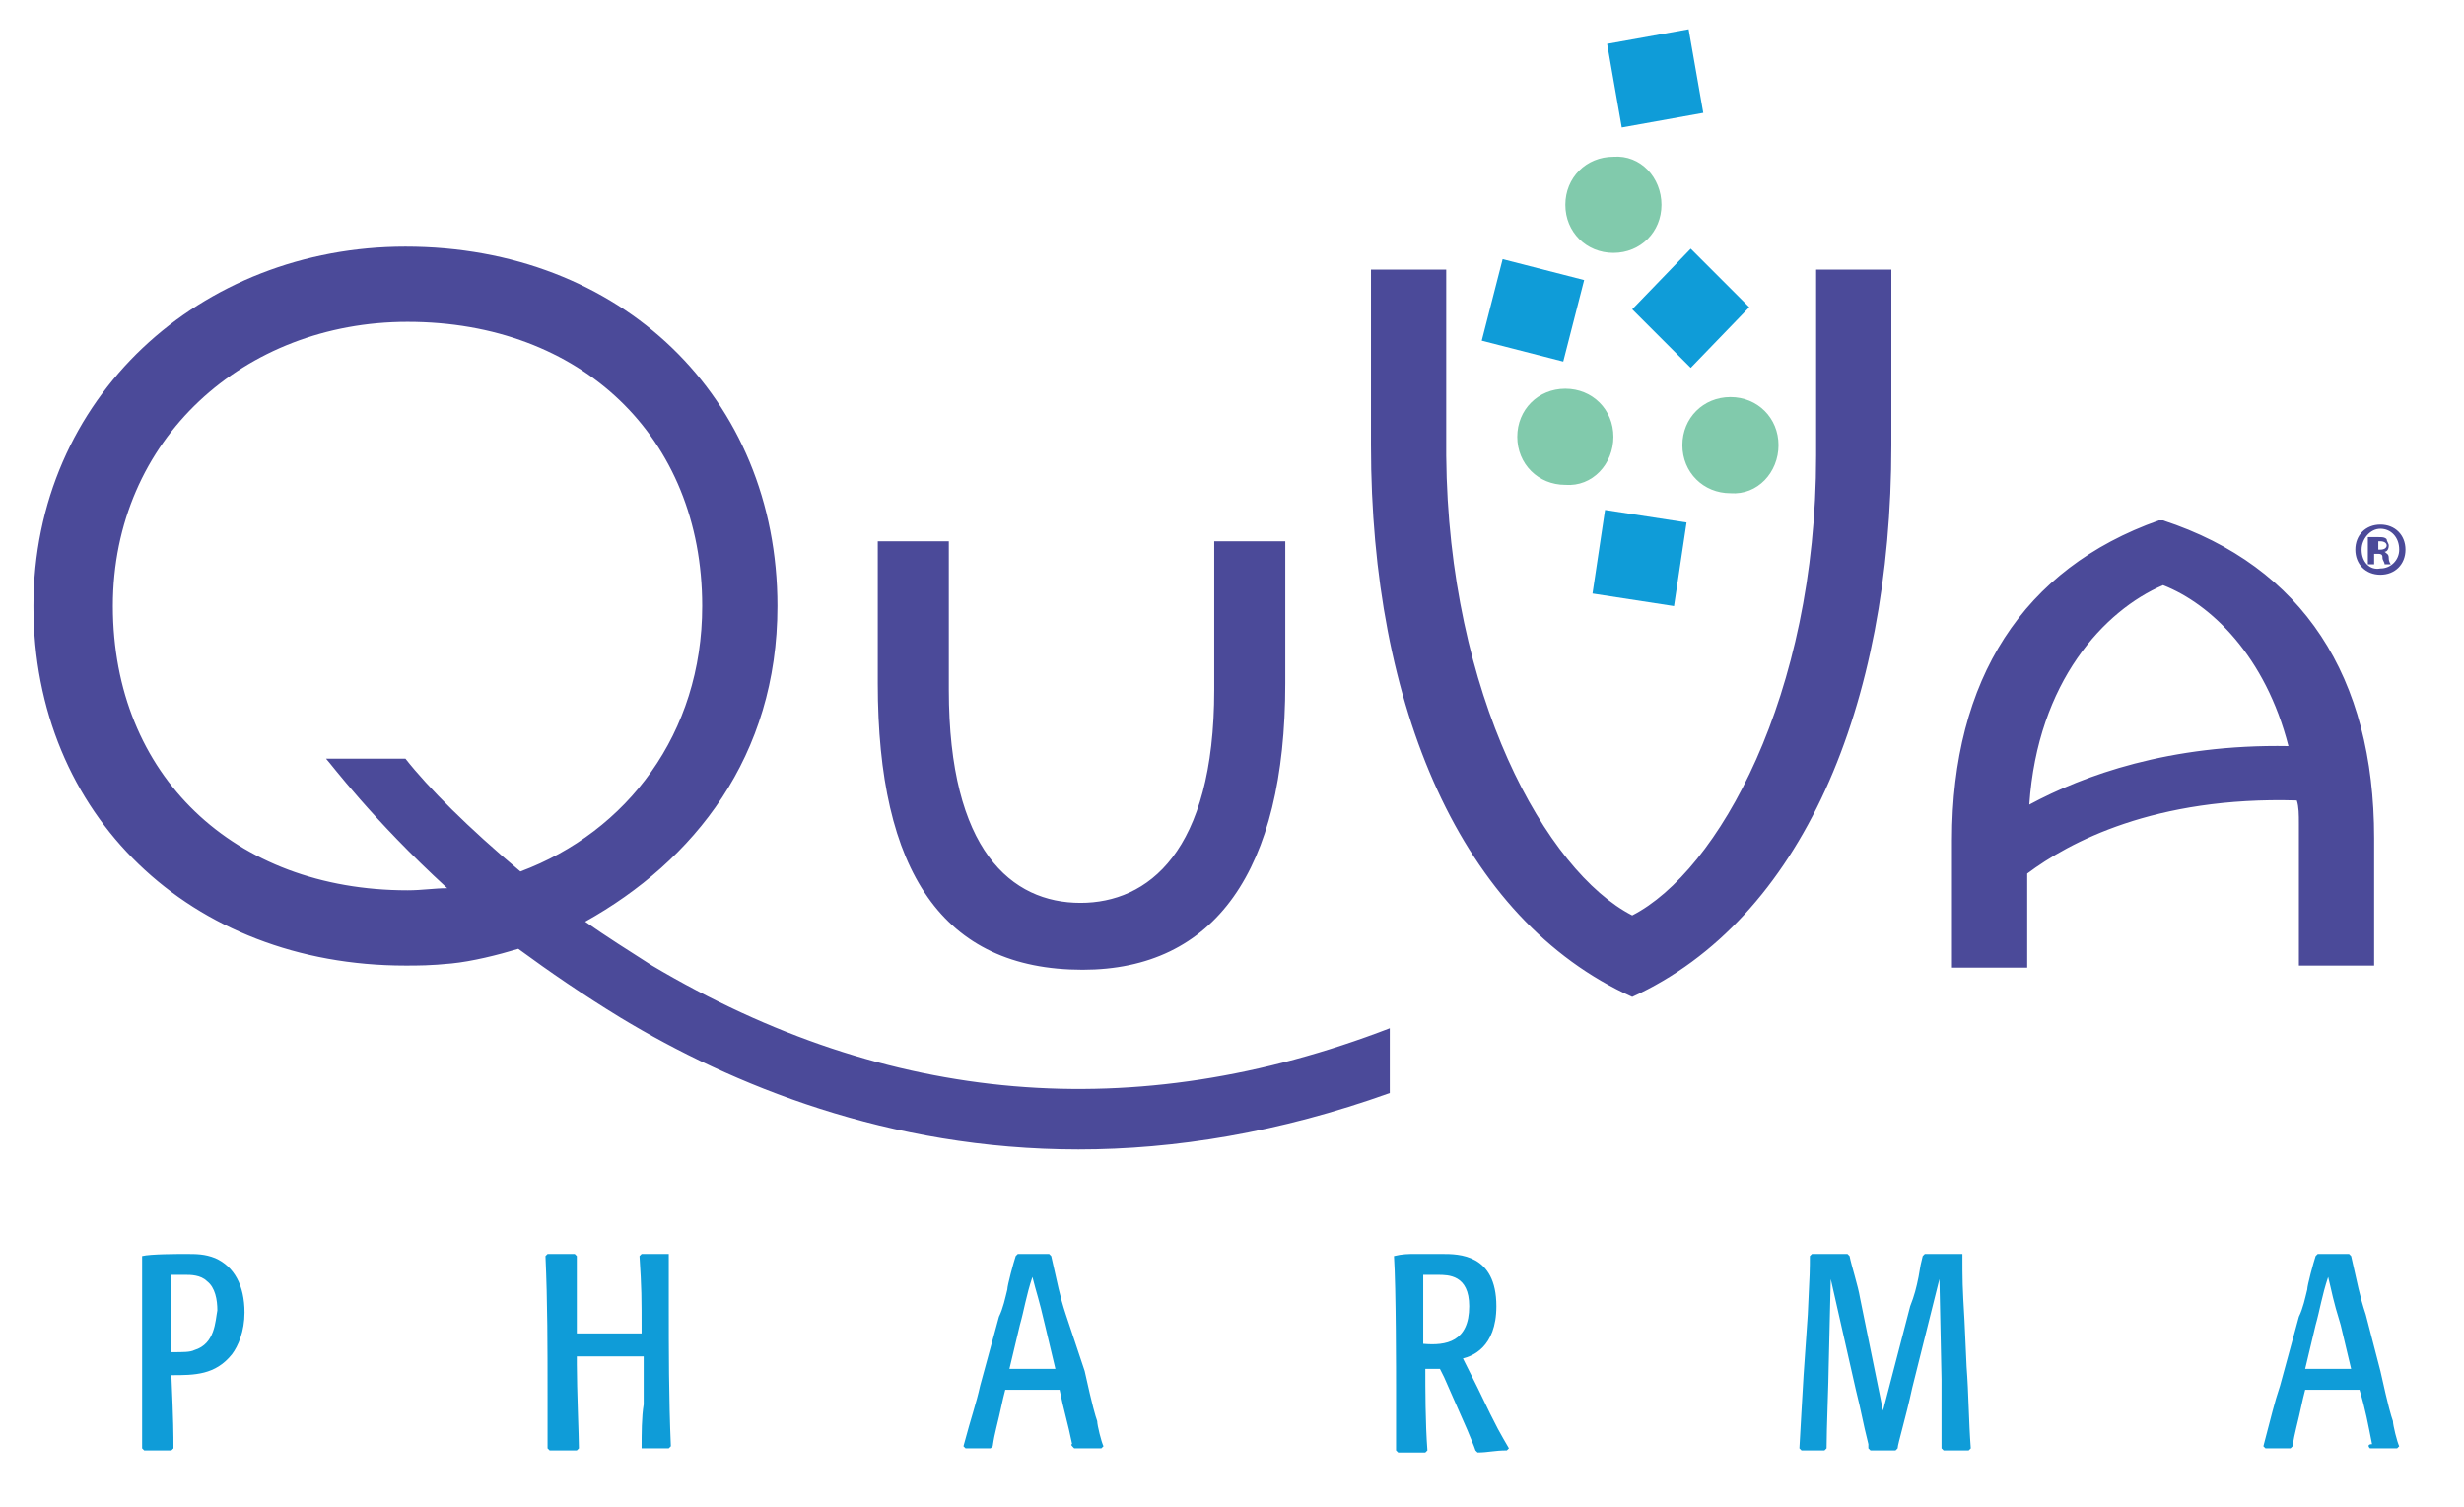 <?xml version="1.0" encoding="utf-8"?>
<!-- Generator: Adobe Illustrator 24.1.0, SVG Export Plug-In . SVG Version: 6.00 Build 0)  -->
<svg version="1.1" id="Layer_1" xmlns="http://www.w3.org/2000/svg" xmlns:xlink="http://www.w3.org/1999/xlink" x="0px" y="0px"
	 viewBox="0 0 117.9 72.1" style="enable-background:new 0 0 117.9 72.1;" xml:space="preserve">
<style type="text/css">
	.st0{fill:#81CAAC;}
	.st1{fill:#0F9CD8;}
	.st2{fill:#4B4A99;}
</style>
<path class="st0" d="M79.5,9.8c0,1.3-1,2.3-2.3,2.3c-1.3,0-2.3-1-2.3-2.3c0-1.3,1-2.3,2.3-2.3C78.5,7.4,79.5,8.5,79.5,9.8
	 M85.1,21.3c0-1.3-1-2.3-2.3-2.3c-1.3,0-2.3,1-2.3,2.3c0,1.3,1,2.3,2.3,2.3C84.1,23.7,85.1,22.6,85.1,21.3 M77.2,20.9
	c0-1.3-1-2.3-2.3-2.3c-1.3,0-2.3,1-2.3,2.3c0,1.3,1,2.3,2.3,2.3C76.2,23.3,77.2,22.2,77.2,20.9"/>
<path class="st1" d="M80.1,29l-3.9-0.6l0.6-4l3.9,0.6 M75.8,13.4l-3.9-1l-1,3.9l3.9,1 M77.6,6.1l3.9-0.7l-0.7-4l-3.9,0.7 M80.9,11.9
	l-2.8,2.9l2.8,2.8l2.8-2.9 M6.8,60.1c0,0.6,0,1,0,2.1c0,1,0,3.3,0,4.4c0,1.3,0,2.1,0,2.7l0.1,0.1c0.6,0,0.7,0,1.3,0l0.1-0.1
	c0-0.7,0-1.2-0.1-3.5c1.1,0,2.1,0,2.9-1c0.3-0.4,0.6-1.1,0.6-2c0-1.3-0.5-2.2-1.4-2.6C9.8,60,9.4,60,8.9,60C8.5,60,7.2,60,6.8,60.1
	 M9.3,64.6c-0.2,0.1-0.5,0.1-1.1,0.1c0-1.6,0-2.1,0-3.7c0.2,0,0.5,0,0.7,0c0.2,0,0.7,0,1,0.3c0.4,0.3,0.5,0.9,0.5,1.4
	C10.3,63.2,10.3,64.3,9.3,64.6 M30.7,69.3c0.6,0,0.7,0,1.3,0l0.1-0.1C32,66.9,32,64.6,32,62.4c0-1,0-1.9,0-2.3L32,60
	c-0.6,0-0.8,0-1.3,0l-0.1,0.1c0.1,1.6,0.1,1.9,0.1,3.7c-0.8,0-2.5,0-3.1,0c0-0.6,0-3.2,0-3.7L27.5,60c-0.6,0-0.7,0-1.3,0l-0.1,0.1
	c0.1,2.2,0.1,4.4,0.1,6.7c0,0.8,0,1.7,0,2.5l0.1,0.1c0.6,0,0.7,0,1.3,0l0.1-0.1c0-0.5-0.1-2.9-0.1-4v-0.4c0.8,0,1.1,0,1.9,0
	c0.3,0,0.6,0,1,0h0.3c0,0.4,0,2,0,2.3C30.7,67.8,30.7,68.6,30.7,69.3 M51.4,69.3c0.6,0,0.8,0,1.3,0l0.1-0.1c-0.1-0.2-0.3-1-0.3-1.2
	c-0.1-0.3-0.2-0.6-0.6-2.4L51,62.9c-0.3-0.9-0.4-1.5-0.7-2.8L50.2,60c-0.7,0-0.9,0-1.5,0l-0.1,0.1c-0.1,0.3-0.4,1.4-0.4,1.6
	c-0.1,0.4-0.2,0.9-0.4,1.3l-0.9,3.3c-0.2,0.9-0.4,1.4-0.8,2.9l0.1,0.1c0.6,0,0.7,0,1.2,0l0.1-0.1c0.1-0.7,0.2-0.9,0.5-2.3l0.1-0.4
	h2.6c0.2,1,0.4,1.6,0.6,2.6C51.2,69.1,51.3,69.2,51.4,69.3 M48.8,63.4c0.2-0.7,0.3-1.4,0.6-2.3c0.2,0.8,0.3,1,0.6,2.3l0.5,2.1
	c-0.6,0-1.7,0-2.2,0L48.8,63.4z M66.7,60.1c0.1,1.5,0.1,5.8,0.1,6.3c0,0.9,0,1.7,0,2.6v0.4l0.1,0.1c0.6,0,0.7,0,1.3,0l0.1-0.1
	c-0.1-1.3-0.1-3-0.1-3.9c0.3,0,0.4,0,0.7,0l0.2,0.4c0.3,0.7,0.8,1.8,1.1,2.5c0.2,0.5,0.3,0.7,0.4,1l0.1,0.1c0.5,0,0.8-0.1,1.4-0.1
	l0.1-0.1c-0.4-0.7-0.5-0.8-1.5-2.9L70,65c0.4-0.1,1.6-0.5,1.6-2.5c0-2.5-1.8-2.5-2.6-2.5c-0.4,0-1,0-1.3,0
	C67.4,60,67.1,60,66.7,60.1 M70.3,62.5c0,1.7-1.1,1.9-2.2,1.8c0-1.1,0-2.2,0-3.3c0.2,0,0.5,0,0.7,0C69.3,61,70.3,61,70.3,62.5
	 M89,62.1c-0.1-0.6-0.4-1.5-0.5-2L88.4,60c-0.7,0-0.9,0-1.7,0l-0.1,0.1c0,0.6,0,0.8-0.1,2.8l-0.2,2.9c-0.1,1.6-0.1,1.8-0.2,3.5
	l0.1,0.1c0.5,0,0.6,0,1.1,0l0.1-0.1c0-0.9,0.1-3.3,0.1-3.9l0.1-4.2l1.2,5.3c0.3,1.2,0.3,1.4,0.6,2.6l0,0.2l0.1,0.1
	c0.5,0,0.7,0,1.2,0l0.1-0.1c0-0.2,0.4-1.5,0.7-2.9l1.3-5.2l0.1,4.8c0,0.7,0,2.8,0,3.3l0.1,0.1c0.6,0,0.7,0,1.2,0l0.1-0.1
	c-0.1-1.3-0.1-2.6-0.2-3.9L94,63.2c-0.1-1.7-0.1-1.9-0.1-3.2L93.8,60c-0.8,0-0.9,0-1.7,0l-0.1,0.1c-0.1,0.4-0.1,0.4-0.2,1
	c-0.1,0.5-0.2,0.9-0.4,1.4l-1.3,5 M113.4,69.3c0.6,0,0.8,0,1.3,0l0.1-0.1c-0.1-0.2-0.3-1-0.3-1.2c-0.1-0.3-0.2-0.6-0.6-2.4l-0.7-2.7
	c-0.3-0.9-0.4-1.5-0.7-2.8l-0.1-0.1c-0.7,0-0.9,0-1.5,0l-0.1,0.1c-0.1,0.3-0.4,1.4-0.4,1.6c-0.1,0.4-0.2,0.9-0.4,1.3l-0.9,3.3
	c-0.3,0.9-0.4,1.4-0.8,2.9l0.1,0.1c0.6,0,0.7,0,1.2,0l0.1-0.1c0.1-0.7,0.2-0.9,0.5-2.3l0.1-0.4h2.6c0.3,1,0.4,1.6,0.6,2.6
	C113.3,69.1,113.3,69.2,113.4,69.3 M110.8,63.4c0.2-0.7,0.3-1.4,0.6-2.3c0.2,0.8,0.2,1,0.6,2.3l0.5,2.1c-0.6,0-1.7,0-2.2,0
	L110.8,63.4z"/>
<path class="st2" d="M42,32.7v-6.8h3.4V33c0,7.7,3,10.2,6.3,10.2c3.2,0,6.4-2.4,6.4-10.2v-7.1h3.4v6.8c0,9-3.4,13.7-9.7,13.7
	C45.1,46.4,42,41.7,42,32.7z M86.9,18.4v3.3v0.1c0,11.5-4.7,19.9-8.8,22c-4.1-2.1-8.8-10.5-8.9-22v-2.2v-0.1v-6.6h-3.6v8.4
	c0,12.5,4.3,22.7,12.5,26.4c8.1-3.7,12.4-13.9,12.4-26.4v-8.4h-3.6V18.4z M113.6,40.1v6.1H110l0-6.8c0-0.4,0-0.8-0.1-1.1
	c-6.8-0.2-10.9,2-12.9,3.5v4.5h-3.6v-6.1c0-7.7,3.4-13,9.9-15.3l0.1,0l0.1,0C110.2,27.1,113.6,32.4,113.6,40.1z M103.5,28
	c-2.8,1.2-6,4.6-6.4,10.5c2.6-1.4,6.7-2.9,12.4-2.8C108.4,31.4,105.8,28.9,103.5,28z M66.5,49.2v3.1C61.2,54.2,56.2,55,51.6,55
	c-9.1,0-16.6-3.1-21.9-6.3c-1.8-1.1-3.4-2.2-4.9-3.3c-1,0.3-2.2,0.6-3.2,0.7c-1,0.1-1.6,0.1-2.2,0.1c-10.3,0-17.8-7.2-17.8-17.2
	s8-17.2,17.8-17.2c10.3,0,17.8,7.2,17.8,17.2c0,7.2-4,12.2-9.2,15.1c1,0.7,2.1,1.4,3.2,2.1C42.5,52.9,54.3,53.9,66.5,49.2z
	 M24.9,41.7c5.1-1.9,8.7-6.6,8.7-12.7c0-8.1-5.8-13.6-14.1-13.6c-7.8,0-14.1,5.6-14.1,13.6c0,8.1,5.8,13.6,14.1,13.6
	c0.7,0,1.3-0.1,1.9-0.1c-3.6-3.3-5.6-6-5.8-6.2h3.8C20.5,37.7,22.4,39.6,24.9,41.7z M115.1,26.3c0-0.7-0.5-1.2-1.2-1.2
	c-0.7,0-1.2,0.5-1.2,1.2c0,0.7,0.5,1.2,1.2,1.2C114.6,27.5,115.1,27,115.1,26.3 M113,26.3c0-0.5,0.4-1,0.9-1c0.5,0,0.9,0.4,0.9,1
	c0,0.5-0.4,0.9-0.9,0.9C113.4,27.3,113,26.9,113,26.3 M113.7,26.5h0.1c0.2,0,0.2,0.1,0.2,0.2c0,0.1,0.1,0.2,0.1,0.3h0.3
	c0,0-0.1-0.1-0.1-0.3c0-0.2-0.1-0.2-0.2-0.3v0c0.1,0,0.2-0.1,0.2-0.3c0-0.1-0.1-0.2-0.1-0.3c-0.1-0.1-0.2-0.1-0.4-0.1
	c-0.2,0-0.3,0-0.5,0V27h0.3V26.5z M113.7,25.9c0,0,0.1,0,0.2,0c0.2,0,0.3,0.1,0.3,0.2c0,0.1-0.1,0.2-0.3,0.2h-0.1V25.9z"/>
</svg>
